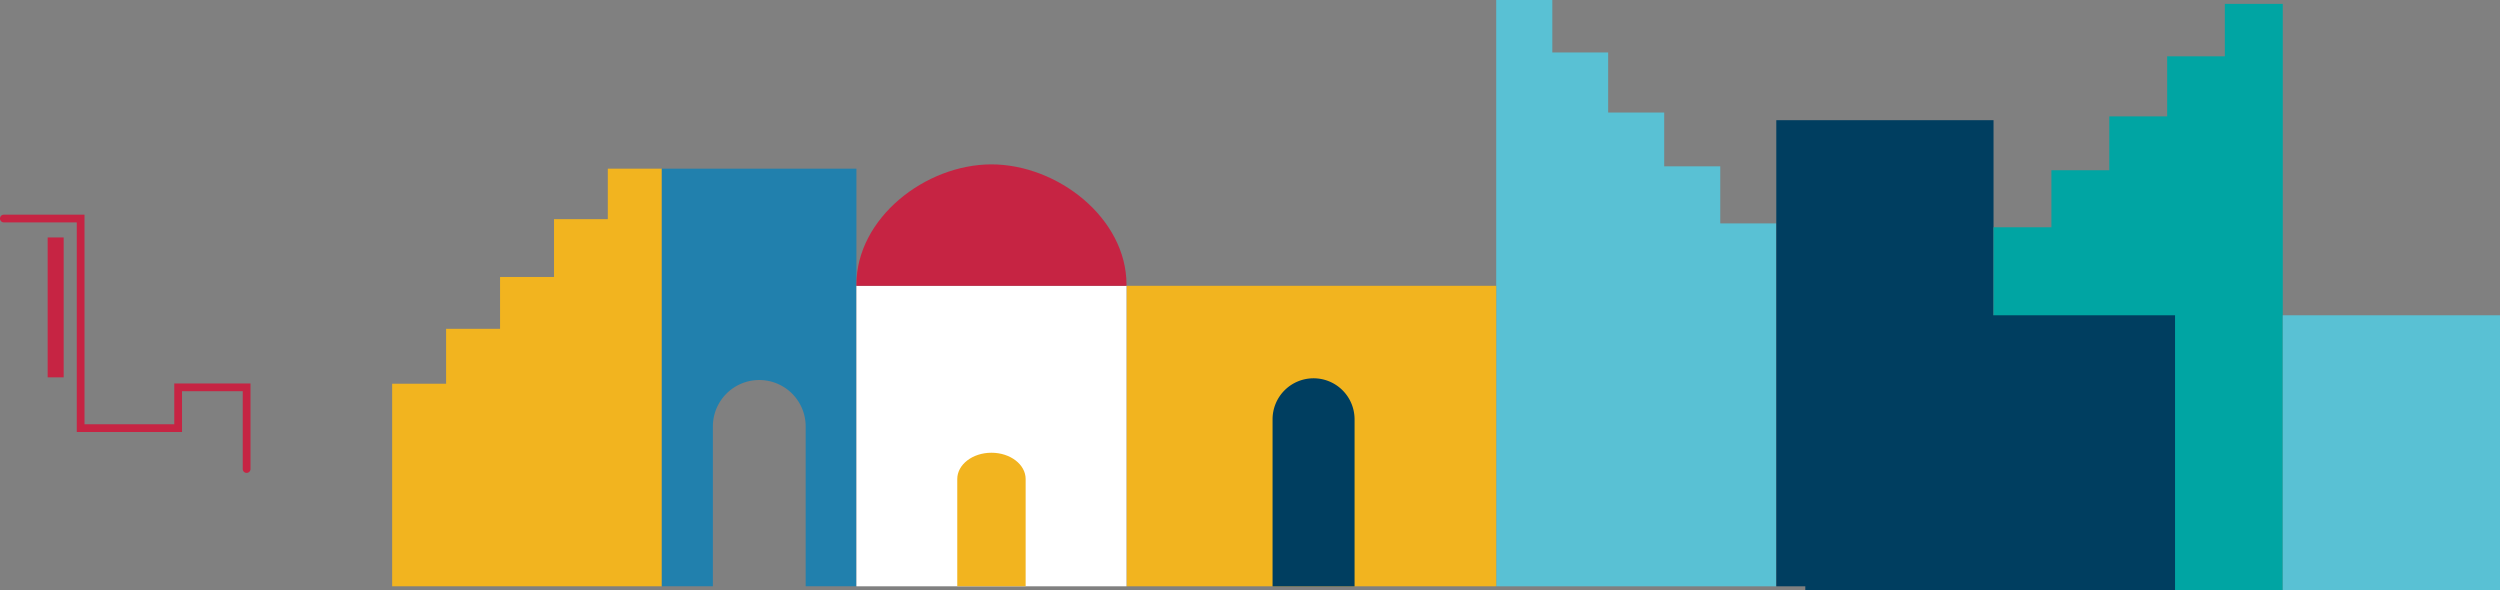 <?xml version="1.0" encoding="UTF-8"?> <svg xmlns="http://www.w3.org/2000/svg" width="683.406" height="161.332" viewBox="0 0 683.406 161.332"><rect x="0" y="0" width="683.406" height="161.332" fill="#808080" stroke="none"/><path id="Path_1853" data-name="Path 1853" d="M410.7,230.5v-15.59H395.376V200.192H380.055v-16.42H364.792V169.433H349.454V329.707h76.564V230.5Z" transform="translate(59.555 -169.433)" fill="#59c1d4"></path><rect id="Rectangle_480" data-name="Rectangle 480" width="59.383" height="127.418" transform="translate(485.574 32.856)" fill="#003e60"></rect><rect id="Rectangle_481" data-name="Rectangle 481" width="101.069" height="82.146" transform="translate(307.942 78.127)" fill="#f2b41f"></rect><path id="Path_1854" data-name="Path 1854" d="M369.347,374.74V329.086a11.208,11.208,0,0,0-11.208-11.208h0a11.208,11.208,0,0,0-11.208,11.208V374.74" transform="translate(0.94 -214.467)" fill="#003e60"></path><path id="Path_1855" data-name="Path 1855" d="M364.2,228.226v-15.01h14.751V199.047h14.751V183.238h14.7v-13.8h14.767V283.6H349.454V228.226Z" transform="translate(-242.254 -123.33)" fill="#f2b41f"></path><g id="Group_888" data-name="Group 888" transform="translate(0 80.673)"><rect id="Rectangle_482" data-name="Rectangle 482" width="4.38" height="38.238" transform="translate(13.025 -15.759)" fill="#c62443"></rect><path id="Path_1856" data-name="Path 1856" d="M507.547,401.417V380.14h-16.6v11.153H462.176V334H442.248a1.06,1.06,0,0,1,0-2.12h22.045v57.3h24.535V378.022h20.837v23.395a1.059,1.059,0,0,1-1.09,1.059h0A1.058,1.058,0,0,1,507.547,401.417Z" transform="translate(-441.189 -353.876)" fill="#c62443"></path></g><path id="Subtraction_12" data-name="Subtraction 12" d="M53.2,114.152H39.327V70.463a12.683,12.683,0,0,0-25.367,0v43.688H0V0H53.2V114.151Z" transform="translate(180.914 46.104)" fill="#2180ad" stroke="rgba(0,0,0,0)" stroke-miterlimit="10" stroke-width="1"></path><rect id="Rectangle_485" data-name="Rectangle 485" width="73.828" height="82.147" transform="translate(234.114 78.127)" fill="#fff"></rect><path id="Path_5510" data-name="Path 5510" d="M365.276,230.5v-15.59H381.1V200.192h15.822v-16.42h15.762V169.433H428.52V329.707H349.454V230.5Z" transform="translate(195.502 -168.374)" fill="#00a5a3"></path><rect id="Rectangle_794" data-name="Rectangle 794" width="59.383" height="75.147" transform="translate(624.024 86.186)" fill="#59c1d4"></rect><rect id="Rectangle_795" data-name="Rectangle 795" width="101.069" height="75.146" transform="translate(493.504 86.186)" fill="#003e60"></rect><path id="Path_5511" data-name="Path 5511" d="M36.967,0h-.106C55.009,0,73.828,14.712,73.828,32.861v.333H0v-.333C0,14.712,18.819,0,36.967,0Z" transform="translate(234.114 44.932)" fill="#c62443"></path><path id="Path_5512" data-name="Path 5512" d="M365.625,354.375v-29.3c0-3.973-4.185-7.194-9.347-7.194h0c-5.162,0-9.347,3.221-9.347,7.194v29.3" transform="translate(-85.252 -194.119)" fill="#f2b41f"></path></svg> 